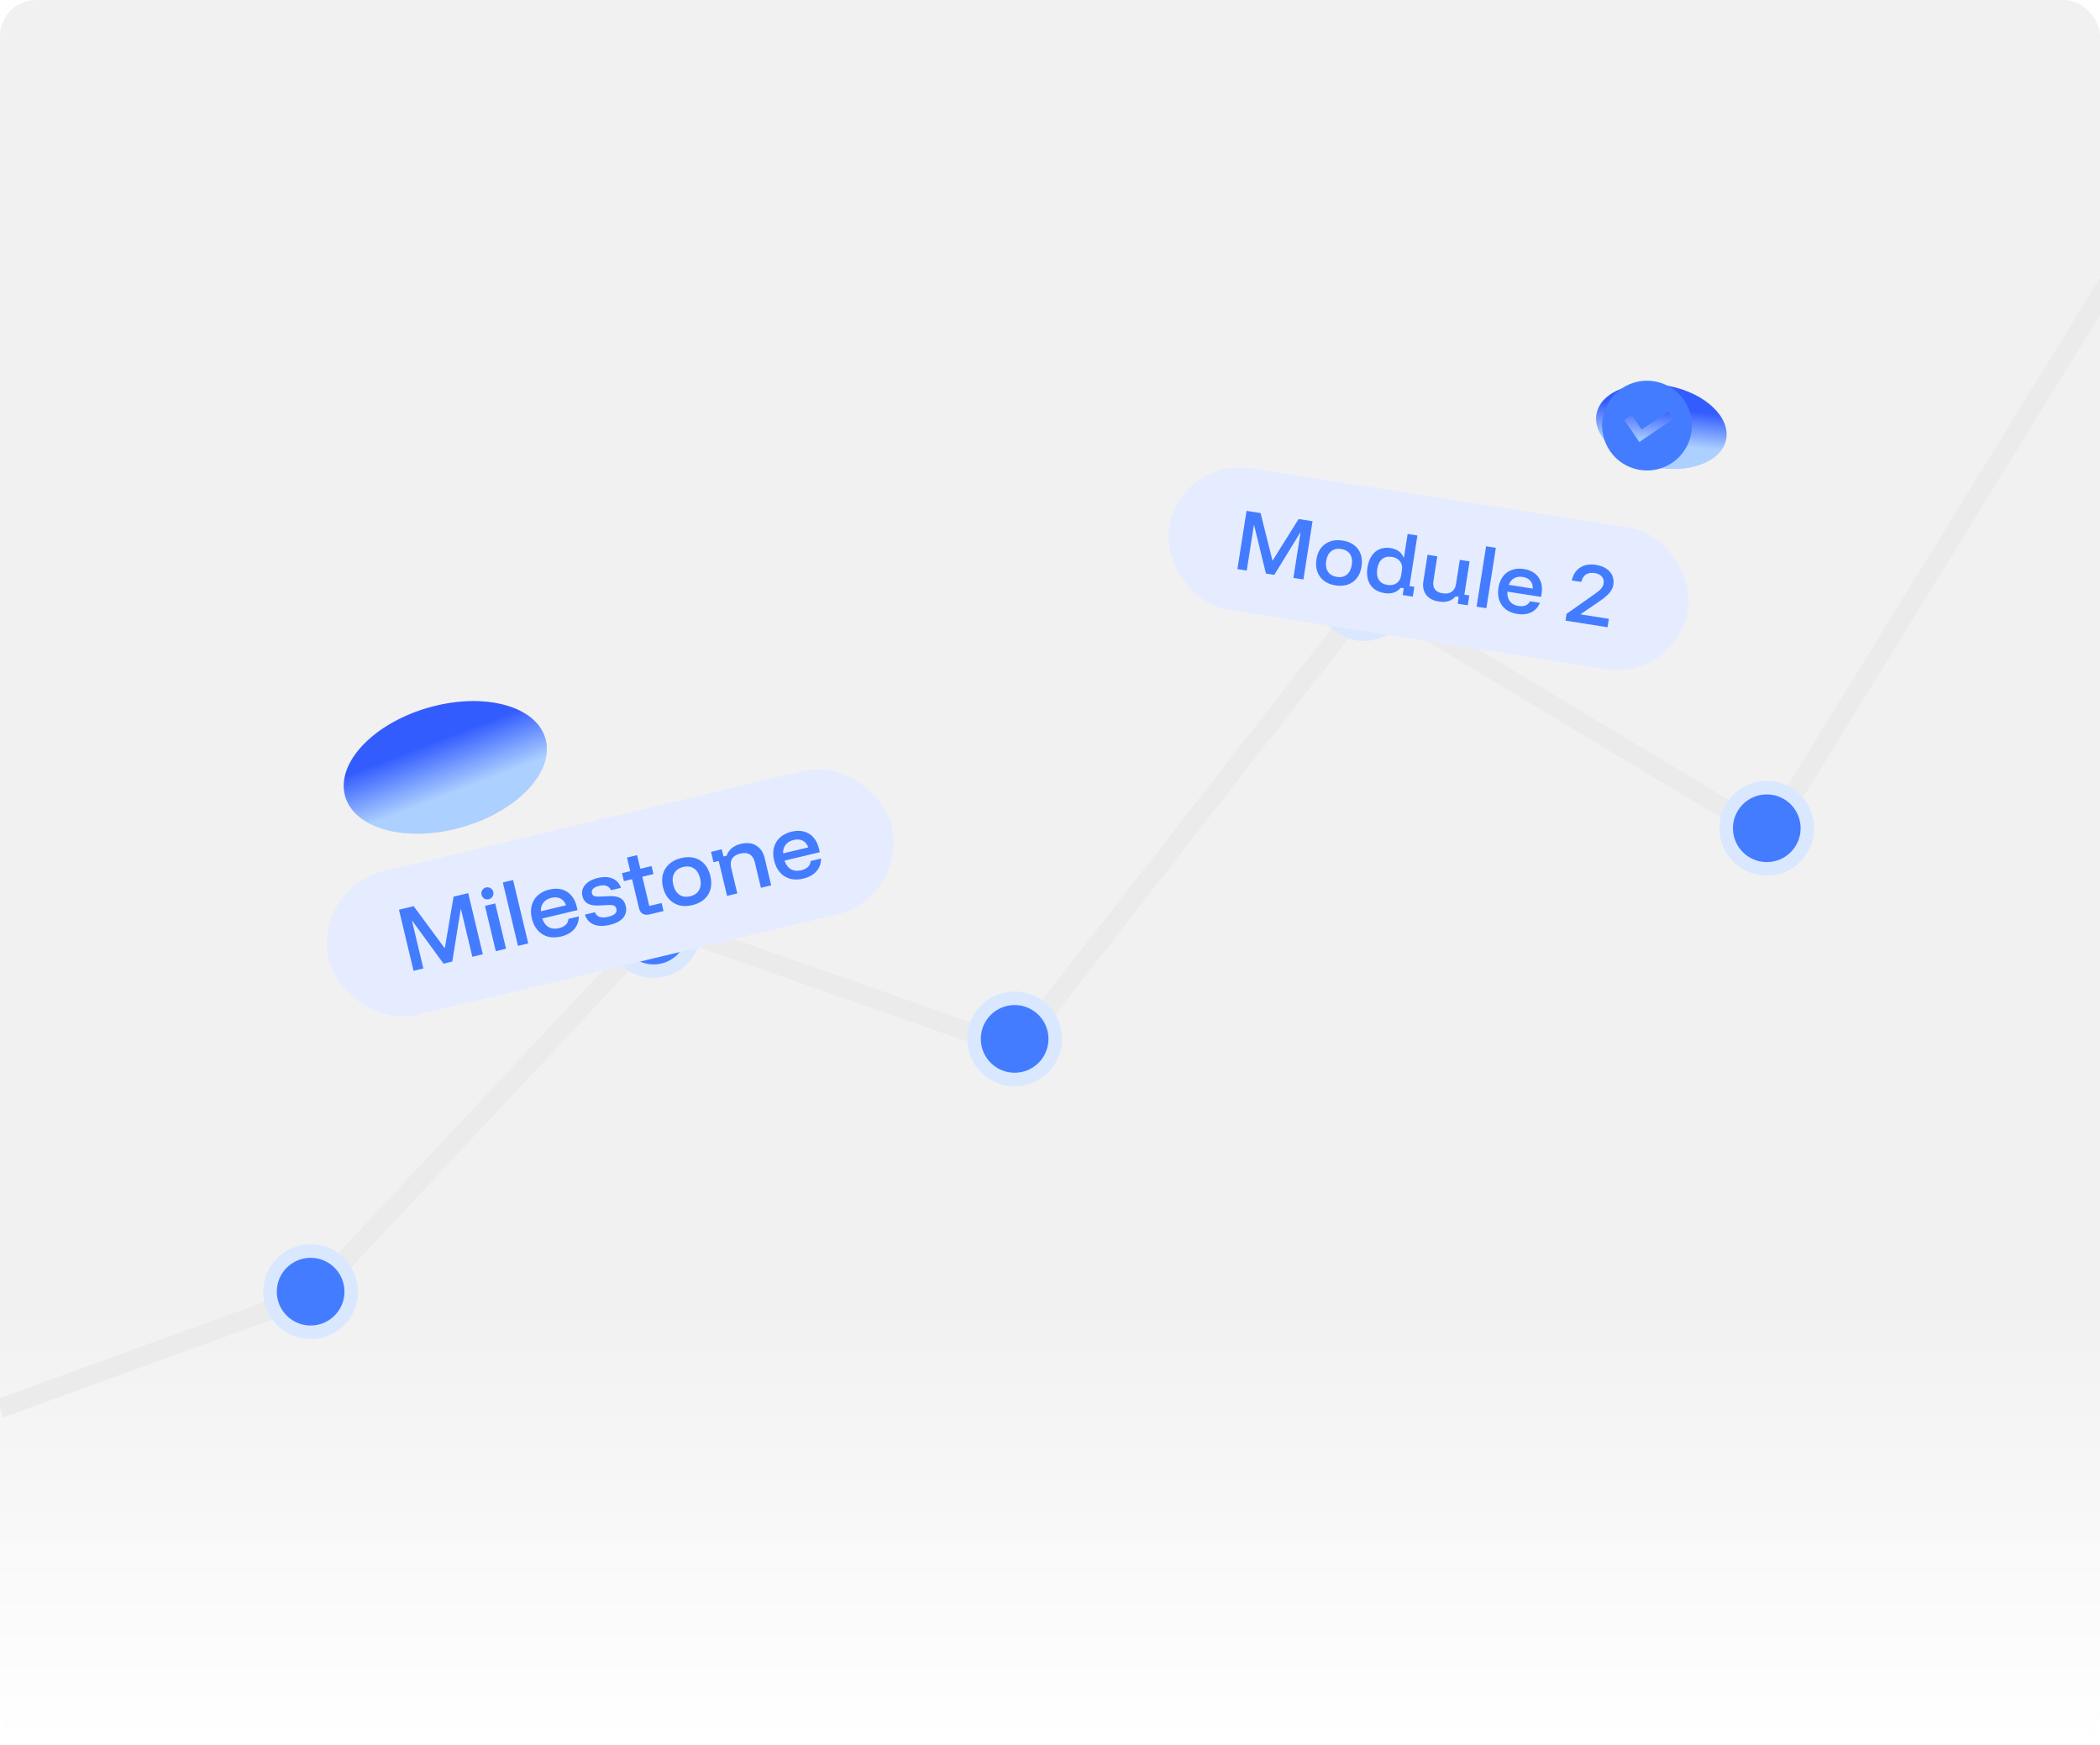<svg width="349" height="290" viewBox="0 0 349 290" fill="none" xmlns="http://www.w3.org/2000/svg">
<g clip-path="url(#clip0_2733_28109)">
<rect width="349" height="290" rx="6" fill="#F1F1F1"/>
<rect y="194" width="349" height="96" fill="url(#paint0_linear_2733_28109)"/>
<g filter="url(#filter0_f_2733_28109)">
<ellipse cx="276.1" cy="70.868" rx="10.971" ry="6.849" transform="rotate(11.31 276.1 70.868)" fill="#D9D9D9"/>
<ellipse cx="276.1" cy="70.868" rx="10.971" ry="6.849" transform="rotate(11.31 276.1 70.868)" fill="url(#paint1_linear_2733_28109)"/>
</g>
<g filter="url(#filter1_f_2733_28109)">
<ellipse cx="74.001" cy="127.507" rx="17.314" ry="10.312" transform="rotate(-16.14 74.001 127.507)" fill="#D9D9D9"/>
<ellipse cx="74.001" cy="127.507" rx="17.314" ry="10.312" transform="rotate(-16.14 74.001 127.507)" fill="url(#paint2_linear_2733_28109)"/>
</g>
<path d="M0 234L51.95 215.108L109.699 153.419L168.904 174.249L227.624 98.941L293.91 138.753L351 46" stroke="#EBEBEB" stroke-width="3.213"/>
<circle cx="51.623" cy="214.623" r="6.748" fill="#437CFF" stroke="#D9E8FF" stroke-width="2.249"/>
<circle cx="108.623" cy="154.623" r="6.748" fill="#437CFF" stroke="#D9E8FF" stroke-width="2.249"/>
<circle cx="168.623" cy="172.623" r="6.748" fill="#437CFF" stroke="#D9E8FF" stroke-width="2.249"/>
<circle cx="226.623" cy="98.623" r="6.748" fill="#437CFF" stroke="#D9E8FF" stroke-width="2.249"/>
<circle cx="293.623" cy="137.623" r="6.748" fill="#437CFF" stroke="#D9E8FF" stroke-width="2.249"/>
<g filter="url(#filter2_dddd_2733_28109)">
<rect x="46" y="126.349" width="96.171" height="24.502" rx="12.251" transform="rotate(-13.438 46 126.349)" fill="#E6ECFF"/>
<path d="M62.929 140.041L60.503 129.885L62.948 129.301L68.081 136.252L68.131 136.24L69.58 127.716L72.013 127.135L74.439 137.291L72.696 137.707L70.812 129.821L70.762 129.833L69.361 138.504L67.907 138.851L62.722 131.74L62.672 131.752L64.559 139.651L62.929 140.041ZM76.595 136.776L74.797 129.253L76.502 128.845L78.3 136.368L76.595 136.776ZM75.434 128.146C75.167 128.21 74.915 128.173 74.679 128.035C74.44 127.889 74.288 127.678 74.222 127.402C74.159 127.135 74.196 126.883 74.334 126.647C74.48 126.408 74.691 126.256 74.967 126.19C75.234 126.127 75.487 126.168 75.725 126.314C75.961 126.452 76.112 126.659 76.178 126.935C76.242 127.202 76.201 127.455 76.055 127.693C75.917 127.929 75.71 128.081 75.434 128.146ZM80.282 135.895L77.766 125.363L79.471 124.955L81.988 135.487L80.282 135.895ZM87.442 134.343C86.648 134.533 85.916 134.54 85.247 134.364C84.584 134.178 84.022 133.826 83.563 133.308C83.104 132.791 82.779 132.135 82.589 131.341C82.4 130.547 82.391 129.824 82.562 129.174C82.74 128.513 83.079 127.954 83.58 127.499C84.081 127.044 84.724 126.722 85.51 126.534C86.262 126.355 86.946 126.35 87.561 126.521C88.174 126.684 88.693 127.006 89.117 127.488C89.548 127.96 89.853 128.571 90.033 129.324L90.183 129.951L84.315 131.353C84.546 132.022 84.902 132.498 85.385 132.78C85.866 133.054 86.436 133.112 87.097 132.954C87.582 132.838 87.957 132.652 88.222 132.394C88.487 132.136 88.635 131.809 88.664 131.414L90.394 131C90.398 131.83 90.139 132.541 89.618 133.134C89.103 133.716 88.378 134.119 87.442 134.343ZM84.081 130.149L88.268 129.149C88.07 128.613 87.76 128.241 87.339 128.032C86.916 127.815 86.416 127.776 85.839 127.913C85.263 128.051 84.822 128.316 84.518 128.706C84.212 129.089 84.066 129.57 84.081 130.149ZM95.562 132.403C94.493 132.658 93.596 132.639 92.871 132.343C92.145 132.04 91.656 131.494 91.406 130.705L93.074 130.307C93.23 130.702 93.491 130.963 93.857 131.087C94.222 131.212 94.706 131.203 95.308 131.059C96.344 130.811 96.788 130.378 96.641 129.759C96.581 129.509 96.454 129.331 96.262 129.227C96.069 129.123 95.781 129.081 95.397 129.102L93.654 129.187C92.142 129.257 91.256 128.744 90.994 127.649C90.826 126.947 90.969 126.326 91.423 125.784C91.875 125.234 92.582 124.845 93.543 124.615C94.512 124.383 95.332 124.413 96.003 124.703C96.681 124.992 97.145 125.508 97.393 126.253L95.751 126.645C95.567 126.283 95.315 126.043 94.996 125.925C94.684 125.805 94.273 125.806 93.764 125.927C93.312 126.035 92.983 126.193 92.777 126.402C92.57 126.61 92.501 126.856 92.569 127.141C92.619 127.35 92.735 127.503 92.918 127.601C93.106 127.688 93.376 127.725 93.726 127.712L95.484 127.637C96.279 127.597 96.894 127.711 97.328 127.978C97.761 128.237 98.048 128.659 98.188 129.244C98.367 129.996 98.232 130.652 97.782 131.21C97.331 131.759 96.591 132.157 95.562 132.403ZM102.176 130.663C101.717 130.773 101.329 130.742 101.014 130.57C100.708 130.396 100.497 130.071 100.384 129.594L99.242 124.817L97.888 125.141L97.57 123.812L98.937 123.485L98.398 121.228L100.078 120.827L100.617 123.084L102.485 122.637L102.803 123.966L100.947 124.41L102.107 129.262L104.15 128.774L104.471 130.115L102.176 130.663ZM109.257 129.131C108.463 129.321 107.731 129.328 107.061 129.152C106.398 128.966 105.834 128.619 105.368 128.112C104.902 127.604 104.575 126.954 104.385 126.16C104.195 125.366 104.189 124.638 104.367 123.977C104.553 123.314 104.905 122.753 105.423 122.293C105.938 121.826 106.597 121.496 107.4 121.304C108.211 121.11 108.947 121.103 109.608 121.28C110.269 121.458 110.828 121.802 111.285 122.311C111.743 122.82 112.067 123.476 112.259 124.278C112.449 125.072 112.456 125.804 112.28 126.474C112.102 127.135 111.754 127.695 111.237 128.154C110.727 128.612 110.067 128.937 109.257 129.131ZM108.903 127.651C109.614 127.482 110.109 127.134 110.39 126.607C110.679 126.078 110.733 125.438 110.554 124.686C110.37 123.917 110.031 123.366 109.536 123.034C109.05 122.699 108.451 122.617 107.741 122.787C107.039 122.954 106.543 123.303 106.254 123.831C105.963 124.351 105.908 124.992 106.09 125.752C106.27 126.505 106.608 127.051 107.105 127.392C107.602 127.733 108.201 127.819 108.903 127.651ZM115.028 127.593L113.641 121.788L112.776 121.995L112.365 120.277L114.146 119.851L114.43 121.043L114.957 120.917C115.122 120.427 115.4 120.016 115.789 119.684C116.184 119.342 116.7 119.095 117.335 118.944C118.338 118.704 119.187 118.802 119.883 119.236C120.585 119.66 121.049 120.345 121.275 121.289L122.362 125.841L120.657 126.248L119.642 121.998C119.494 121.379 119.214 120.947 118.802 120.701C118.398 120.452 117.874 120.405 117.23 120.559C116.587 120.713 116.137 120.993 115.88 121.399C115.624 121.804 115.57 122.317 115.717 122.935L116.733 127.186L115.028 127.593ZM127.701 124.724C126.907 124.914 126.175 124.921 125.505 124.745C124.842 124.559 124.281 124.207 123.822 123.689C123.362 123.172 123.038 122.516 122.848 121.722C122.658 120.928 122.649 120.205 122.821 119.555C122.999 118.894 123.338 118.336 123.839 117.88C124.34 117.425 124.983 117.103 125.769 116.915C126.521 116.736 127.205 116.731 127.82 116.902C128.433 117.065 128.952 117.387 129.376 117.869C129.807 118.341 130.112 118.952 130.292 119.705L130.442 120.332L124.574 121.734C124.805 122.403 125.161 122.879 125.644 123.161C126.125 123.435 126.695 123.493 127.356 123.335C127.84 123.22 128.215 123.033 128.481 122.775C128.746 122.517 128.893 122.19 128.922 121.795L130.653 121.381C130.657 122.211 130.398 122.922 129.877 123.515C129.362 124.097 128.637 124.5 127.701 124.724ZM124.339 120.531L128.527 119.53C128.328 118.994 128.019 118.622 127.598 118.413C127.175 118.196 126.675 118.157 126.098 118.295C125.521 118.432 125.081 118.697 124.777 119.087C124.47 119.47 124.325 119.951 124.339 120.531Z" fill="#437CFF"/>
</g>
<g filter="url(#filter3_dddd_2733_28109)">
<rect x="190.695" y="56" width="87.308" height="23.811" rx="11.906" transform="rotate(8.926 190.695 56)" fill="#E6ECFF"/>
<path d="M200.202 74.606L201.722 64.928L204.052 65.294L206.025 73.157L206.072 73.165L210.373 66.287L212.691 66.651L211.171 76.329L209.51 76.068L210.69 68.552L210.642 68.545L206.332 75.569L204.946 75.351L202.985 67.33L202.938 67.323L201.755 74.85L200.202 74.606ZM216.5 77.312C215.743 77.194 215.106 76.939 214.588 76.547C214.079 76.149 213.713 75.646 213.49 75.04C213.267 74.434 213.215 73.752 213.333 72.995C213.452 72.239 213.707 71.605 214.097 71.095C214.495 70.587 215.001 70.225 215.614 70.011C216.228 69.79 216.918 69.739 217.683 69.859C218.455 69.98 219.097 70.236 219.607 70.626C220.117 71.016 220.479 71.514 220.694 72.119C220.909 72.724 220.957 73.409 220.837 74.174C220.718 74.931 220.463 75.568 220.071 76.086C219.681 76.596 219.179 76.958 218.566 77.172C217.961 77.387 217.272 77.434 216.5 77.312ZM216.721 75.903C217.398 76.009 217.952 75.884 218.384 75.527C218.823 75.172 219.099 74.636 219.212 73.919C219.327 73.186 219.229 72.587 218.919 72.122C218.616 71.658 218.126 71.373 217.449 71.267C216.78 71.162 216.226 71.287 215.786 71.642C215.348 71.99 215.072 72.526 214.958 73.251C214.846 73.968 214.944 74.562 215.253 75.035C215.563 75.508 216.052 75.797 216.721 75.903ZM224.638 78.591C223.913 78.477 223.32 78.229 222.858 77.846C222.397 77.455 222.078 76.96 221.903 76.362C221.728 75.763 221.7 75.085 221.818 74.328C221.937 73.571 222.168 72.934 222.51 72.417C222.862 71.892 223.305 71.517 223.838 71.291C224.379 71.066 224.989 71.006 225.666 71.113C226.223 71.2 226.684 71.383 227.049 71.66C227.415 71.93 227.674 72.277 227.828 72.701L227.876 72.709L228.495 68.766L230.12 69.021L228.801 77.42L229.613 77.548L229.356 79.185L227.672 78.92L227.85 77.785L227.348 77.706C227.036 78.082 226.651 78.348 226.194 78.505C225.746 78.655 225.228 78.683 224.638 78.591ZM225.133 77.236C225.738 77.331 226.247 77.236 226.659 76.949C227.071 76.663 227.323 76.229 227.414 75.648L227.549 74.787C227.641 74.206 227.534 73.716 227.229 73.317C226.925 72.918 226.47 72.671 225.864 72.576C225.203 72.472 224.661 72.599 224.237 72.957C223.822 73.317 223.557 73.859 223.443 74.583C223.33 75.308 223.415 75.905 223.701 76.374C223.994 76.845 224.471 77.132 225.133 77.236ZM233.677 79.998C232.721 79.848 232.017 79.472 231.565 78.871C231.121 78.27 230.968 77.524 231.109 76.632L231.801 72.223L233.426 72.478L232.784 76.565C232.692 77.154 232.773 77.624 233.028 77.974C233.284 78.316 233.711 78.534 234.309 78.628C234.922 78.725 235.421 78.64 235.806 78.374C236.198 78.109 236.439 77.69 236.53 77.116L237.166 73.066L238.791 73.321L237.922 78.853L238.746 78.982L238.489 80.619L236.804 80.355L236.983 79.22L236.481 79.141C236.145 79.512 235.749 79.773 235.293 79.921C234.837 80.07 234.299 80.096 233.677 79.998ZM239.954 80.849L241.53 70.813L243.155 71.068L241.579 81.105L239.954 80.849ZM246.719 82.059C245.963 81.94 245.325 81.685 244.807 81.293C244.299 80.895 243.937 80.389 243.723 79.776C243.509 79.163 243.462 78.478 243.581 77.722C243.7 76.965 243.95 76.335 244.331 75.832C244.721 75.322 245.215 74.958 245.812 74.742C246.409 74.526 247.082 74.476 247.831 74.594C248.548 74.706 249.142 74.947 249.615 75.315C250.089 75.675 250.424 76.14 250.62 76.709C250.826 77.272 250.872 77.912 250.76 78.629L250.666 79.226L245.074 78.348C245.035 79.011 245.175 79.551 245.493 79.969C245.812 80.378 246.286 80.632 246.916 80.731C247.378 80.803 247.77 80.775 248.092 80.646C248.414 80.517 248.659 80.286 248.825 79.953L250.474 80.212C250.181 80.933 249.703 81.458 249.039 81.787C248.385 82.108 247.612 82.199 246.719 82.059ZM245.3 77.22L249.291 77.847C249.31 77.311 249.174 76.878 248.883 76.546C248.593 76.207 248.174 75.994 247.624 75.908C247.075 75.822 246.598 75.894 246.195 76.124C245.792 76.347 245.494 76.712 245.3 77.22ZM254.727 83.17L254.903 82.046L259.502 78.802C260.061 78.416 260.445 78.097 260.656 77.845C260.877 77.585 261.011 77.301 261.06 76.99C261.131 76.536 261.036 76.158 260.773 75.855C260.512 75.545 260.114 75.348 259.58 75.264C258.409 75.08 257.663 75.571 257.341 76.736L255.776 76.491C255.995 75.513 256.458 74.798 257.166 74.346C257.883 73.887 258.763 73.74 259.806 73.904C260.483 74.01 261.051 74.218 261.508 74.526C261.966 74.835 262.297 75.217 262.503 75.674C262.709 76.131 262.767 76.642 262.679 77.207C262.605 77.677 262.401 78.115 262.068 78.519C261.736 78.924 261.239 79.356 260.579 79.816L257.26 82.086L257.264 82.136L261.936 82.869L261.717 84.267L254.727 83.17Z" fill="#437CFF"/>
</g>
<path d="M272.331 78.047C276.38 78.812 280.282 76.15 281.047 72.102C281.813 68.053 279.151 64.151 275.102 63.386C271.054 62.62 267.151 65.282 266.386 69.331C265.621 73.379 268.282 77.282 272.331 78.047ZM278.07 69.608L272.441 73.447L269.94 69.78L271.173 68.939L272.833 71.374L277.229 68.376L278.07 69.608Z" fill="#437CFF"/>
</g>
<defs>
<filter id="filter0_f_2733_28109" x="235.258" y="33.813" width="81.686" height="74.109" filterUnits="userSpaceOnUse" color-interpolation-filters="sRGB">
<feFlood flood-opacity="0" result="BackgroundImageFix"/>
<feBlend mode="normal" in="SourceGraphic" in2="BackgroundImageFix" result="shape"/>
<feGaussianBlur stdDeviation="15" result="effect1_foregroundBlur_2733_28109"/>
</filter>
<filter id="filter1_f_2733_28109" x="7.121" y="66.492" width="133.76" height="122.031" filterUnits="userSpaceOnUse" color-interpolation-filters="sRGB">
<feFlood flood-opacity="0" result="BackgroundImageFix"/>
<feBlend mode="normal" in="SourceGraphic" in2="BackgroundImageFix" result="shape"/>
<feGaussianBlur stdDeviation="25" result="effect1_foregroundBlur_2733_28109"/>
</filter>
<filter id="filter2_dddd_2733_28109" x="44.066" y="103.033" width="108.901" height="63.583" filterUnits="userSpaceOnUse" color-interpolation-filters="sRGB">
<feFlood flood-opacity="0" result="BackgroundImageFix"/>
<feColorMatrix in="SourceAlpha" type="matrix" values="0 0 0 0 0 0 0 0 0 0 0 0 0 0 0 0 0 0 127 0" result="hardAlpha"/>
<feOffset dy="0.967"/>
<feGaussianBlur stdDeviation="0.967"/>
<feColorMatrix type="matrix" values="0 0 0 0 0 0 0 0 0 0 0 0 0 0 0 0 0 0 0.08 0"/>
<feBlend mode="normal" in2="BackgroundImageFix" result="effect1_dropShadow_2733_28109"/>
<feColorMatrix in="SourceAlpha" type="matrix" values="0 0 0 0 0 0 0 0 0 0 0 0 0 0 0 0 0 0 127 0" result="hardAlpha"/>
<feOffset dx="0.967" dy="2.9"/>
<feGaussianBlur stdDeviation="1.45"/>
<feColorMatrix type="matrix" values="0 0 0 0 0 0 0 0 0 0 0 0 0 0 0 0 0 0 0.07 0"/>
<feBlend mode="normal" in2="effect1_dropShadow_2733_28109" result="effect2_dropShadow_2733_28109"/>
<feColorMatrix in="SourceAlpha" type="matrix" values="0 0 0 0 0 0 0 0 0 0 0 0 0 0 0 0 0 0 127 0" result="hardAlpha"/>
<feOffset dx="1.934" dy="5.801"/>
<feGaussianBlur stdDeviation="1.934"/>
<feColorMatrix type="matrix" values="0 0 0 0 0 0 0 0 0 0 0 0 0 0 0 0 0 0 0.04 0"/>
<feBlend mode="normal" in2="effect2_dropShadow_2733_28109" result="effect3_dropShadow_2733_28109"/>
<feColorMatrix in="SourceAlpha" type="matrix" values="0 0 0 0 0 0 0 0 0 0 0 0 0 0 0 0 0 0 127 0" result="hardAlpha"/>
<feOffset dx="2.9" dy="11.602"/>
<feGaussianBlur stdDeviation="2.417"/>
<feColorMatrix type="matrix" values="0 0 0 0 0 0 0 0 0 0 0 0 0 0 0 0 0 0 0.01 0"/>
<feBlend mode="normal" in2="effect3_dropShadow_2733_28109" result="effect4_dropShadow_2733_28109"/>
<feBlend mode="normal" in="SourceGraphic" in2="effect4_dropShadow_2733_28109" result="shape"/>
</filter>
<filter id="filter3_dddd_2733_28109" x="185.186" y="55.093" width="99.016" height="53.397" filterUnits="userSpaceOnUse" color-interpolation-filters="sRGB">
<feFlood flood-opacity="0" result="BackgroundImageFix"/>
<feColorMatrix in="SourceAlpha" type="matrix" values="0 0 0 0 0 0 0 0 0 0 0 0 0 0 0 0 0 0 127 0" result="hardAlpha"/>
<feOffset dy="0.907"/>
<feGaussianBlur stdDeviation="0.907"/>
<feColorMatrix type="matrix" values="0 0 0 0 0 0 0 0 0 0 0 0 0 0 0 0 0 0 0.08 0"/>
<feBlend mode="normal" in2="BackgroundImageFix" result="effect1_dropShadow_2733_28109"/>
<feColorMatrix in="SourceAlpha" type="matrix" values="0 0 0 0 0 0 0 0 0 0 0 0 0 0 0 0 0 0 127 0" result="hardAlpha"/>
<feOffset dx="0.907" dy="2.721"/>
<feGaussianBlur stdDeviation="1.361"/>
<feColorMatrix type="matrix" values="0 0 0 0 0 0 0 0 0 0 0 0 0 0 0 0 0 0 0.07 0"/>
<feBlend mode="normal" in2="effect1_dropShadow_2733_28109" result="effect2_dropShadow_2733_28109"/>
<feColorMatrix in="SourceAlpha" type="matrix" values="0 0 0 0 0 0 0 0 0 0 0 0 0 0 0 0 0 0 127 0" result="hardAlpha"/>
<feOffset dx="1.814" dy="5.443"/>
<feGaussianBlur stdDeviation="1.814"/>
<feColorMatrix type="matrix" values="0 0 0 0 0 0 0 0 0 0 0 0 0 0 0 0 0 0 0.04 0"/>
<feBlend mode="normal" in2="effect2_dropShadow_2733_28109" result="effect3_dropShadow_2733_28109"/>
<feColorMatrix in="SourceAlpha" type="matrix" values="0 0 0 0 0 0 0 0 0 0 0 0 0 0 0 0 0 0 127 0" result="hardAlpha"/>
<feOffset dx="2.721" dy="10.885"/>
<feGaussianBlur stdDeviation="2.268"/>
<feColorMatrix type="matrix" values="0 0 0 0 0 0 0 0 0 0 0 0 0 0 0 0 0 0 0.01 0"/>
<feBlend mode="normal" in2="effect3_dropShadow_2733_28109" result="effect4_dropShadow_2733_28109"/>
<feBlend mode="normal" in="SourceGraphic" in2="effect4_dropShadow_2733_28109" result="shape"/>
</filter>
<linearGradient id="paint0_linear_2733_28109" x1="174.5" y1="194" x2="174.5" y2="290" gradientUnits="userSpaceOnUse">
<stop offset="0.24" stop-color="white" stop-opacity="0"/>
<stop offset="1" stop-color="white"/>
</linearGradient>
<linearGradient id="paint1_linear_2733_28109" x1="269.499" y1="64.019" x2="270.812" y2="78.775" gradientUnits="userSpaceOnUse">
<stop offset="0.293" stop-color="#335CFF"/>
<stop offset="0.697" stop-color="#ACD0FF"/>
</linearGradient>
<linearGradient id="paint2_linear_2733_28109" x1="63.582" y1="117.195" x2="65.469" y2="139.428" gradientUnits="userSpaceOnUse">
<stop offset="0.293" stop-color="#335CFF"/>
<stop offset="0.697" stop-color="#ACD0FF"/>
</linearGradient>
<clipPath id="clip0_2733_28109">
<rect width="349" height="290" rx="6" fill="white"/>
</clipPath>
</defs>
</svg>
